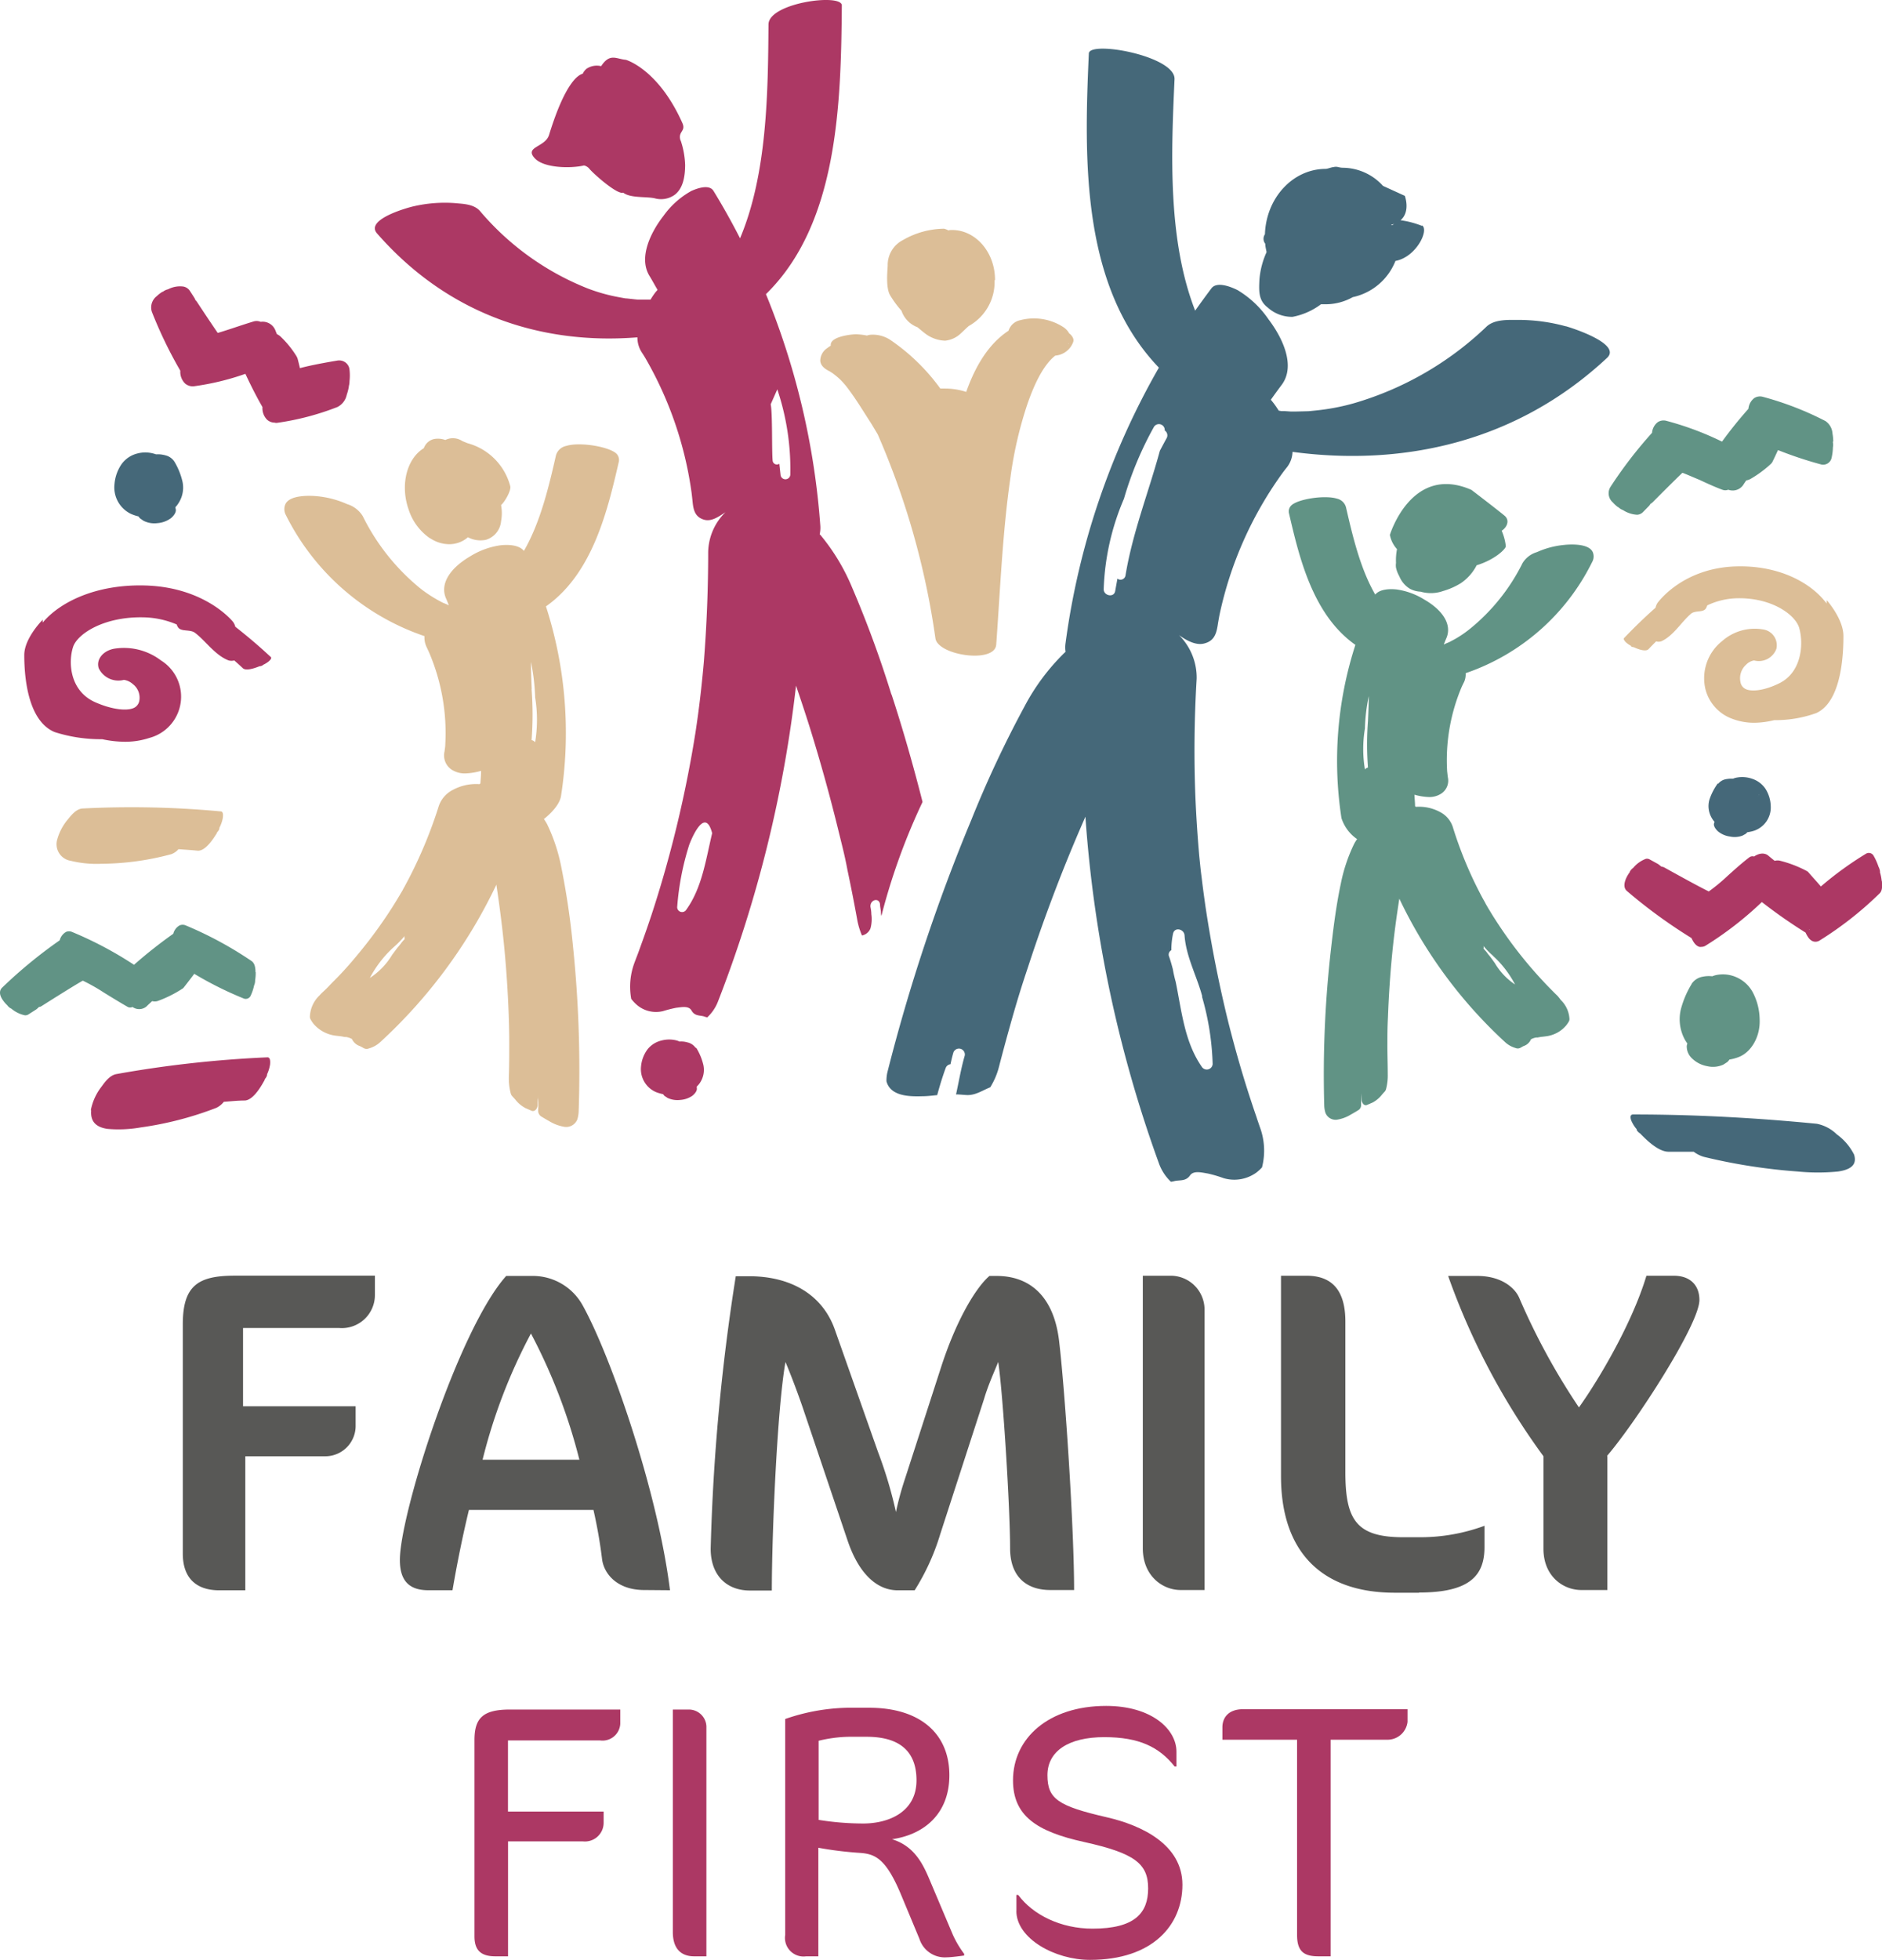 <?xml version="1.0" encoding="UTF-8"?>
<svg xmlns="http://www.w3.org/2000/svg" width="93.35mm" height="97.19mm" viewBox="0 0 264.61 275.5">
  <path d="M84.42,244.65h-13v10H84.87v1.53a2.63,2.63,0,0,1-2.94,2.66H71.43V275H69.65c-2,0-2.94-.82-2.94-2.8V244.6c0-3.11,1.21-4.29,5-4.29H87.21v2a2.5,2.5,0,0,1-2.79,2.35" fill="#ac3864"></path>
  <path d="M97.6,275c-1.78,0-3-1-3-3.42V240.31h2.23a2.47,2.47,0,0,1,2.49,2.35V275Z" fill="#ac3864"></path>
  <path d="M121.9,244.14h-2.58a19.1,19.1,0,0,0-4.22.56v11.12a40,40,0,0,0,6.25.51c3.65,0,7.51-1.64,7.51-6.07,0-4.74-3.2-6.12-7-6.12m13.7,30.75c-.35.05-1.82.25-2.48.25a3.74,3.74,0,0,1-3.81-2.6l-2.59-6.22c-2.13-5.1-3.65-5.71-5.78-5.86a51,51,0,0,1-5.84-.72V275h-1.72a2.61,2.61,0,0,1-2.94-3V241.64a28.16,28.16,0,0,1,8.72-1.58h3.1c7,0,11.26,3.52,11.26,9.48,0,5.51-3.65,8.37-8.06,9,3.24,1,4.41,3.62,5.37,5.91l3.15,7.45a14,14,0,0,0,1.62,2.75Z" fill="#ac3864"></path>
  <path d="M142.91,268.62v-2.25h.25c2.08,2.81,6,4.74,10.45,4.74,5.94,0,7.82-2.19,7.82-5.66s-1.88-4.94-9-6.52c-6.74-1.48-10-3.72-10-8.67,0-5.92,5-10.46,13.09-10.46,6.39,0,9.89,3.27,9.89,6.43v2.09h-.25c-2.18-2.75-5-4.13-9.89-4.13-5.08,0-8,2-8,5.35s1.52,4.34,8.37,5.92c4.87,1.12,10.61,3.82,10.61,9.48s-4.16,10.56-13,10.56c-4.93,0-10.35-3-10.35-6.88" fill="#ac3864"></path>
  <path d="M195.21,244.55h-8.12V275h-1.72c-2,0-3-.66-3-3V244.55H171.87v-1.74c0-1.32.81-2.55,2.94-2.55H197.9v1.79a2.83,2.83,0,0,1-2.69,2.5" fill="#ac3864"></path>
  <path d="M52.71,182.1a4.65,4.65,0,0,1-5,4.58H34.17v11H50v2.65a4.27,4.27,0,0,1-4.24,4.38H34.49v18.84H30.84c-3.21,0-5.14-1.68-5.14-5.16V186.16c0-5.48,2.18-6.84,7.32-6.84H52.71Z" fill="#585856"></path>
  <path d="M74.65,187.45a77.13,77.13,0,0,0-6.8,17.74H81.46a79.5,79.5,0,0,0-6.81-17.74m15.92,36.06c-3.66,0-5.59-2.13-5.91-4.26a68.52,68.52,0,0,0-1.22-7H65.93c-.9,3.74-1.67,7.55-2.31,11.29h-3.4c-2.89,0-4-1.55-4-4.26,0-6.38,8.21-32.38,14.95-39.92h3.59a8,8,0,0,1,7.12,4.06c4,7.16,10.59,26.19,12.32,40.12Z" fill="#585856"></path>
  <path d="M147.67,223.51c-3.34,0-5.65-1.87-5.65-5.87,0-5.61-1-21.8-1.67-26.19-.57,1.42-1.41,3.23-2,5.23l-6.16,19a32.13,32.13,0,0,1-3.59,7.87h-2.37c-2.89,0-5.46-2.26-7.06-7l-6.29-18.64c-.77-2.26-1.79-4.91-2.44-6.45-1.15,6.32-1.92,24.05-1.92,32.12h-3.08c-3.27,0-5.52-2.13-5.52-5.87a291.43,291.43,0,0,1,3.53-38.31h1.86c6.1,0,10.39,2.77,12.06,7.48l6.1,17.28a60.15,60.15,0,0,1,2.5,8.39,41.75,41.75,0,0,1,1.22-4.52l5.07-15.67c2.24-7,5.06-11.48,6.86-13h1c4.87,0,8.08,3.09,8.79,9.15.83,7,2.11,26.19,2.11,35Z" fill="#585856"></path>
  <path d="M166,223.51c-2.56,0-5.32-2-5.32-5.87V179.33h4a4.76,4.76,0,0,1,4.68,4.7v39.48Z" fill="#585856"></path>
  <path d="M199.51,223.89h-3.4c-10.33,0-16-5.8-16-16.38V179.33h3.59c3.6,0,5.46,2.06,5.46,6.45v21.15c0,6.71,1.54,9.16,8.14,9.16h2.25a26.08,26.08,0,0,0,9.17-1.61v3c0,3.87-1.92,6.38-9.17,6.38" fill="#585856"></path>
  <path d="M226,204.67v18.84h-3.66c-2.57,0-5.33-1.94-5.33-5.81v-13a98.32,98.32,0,0,1-13.4-25.34h4.1c3.47,0,5.33,1.74,5.9,3.09A94.15,94.15,0,0,0,222,197.84c2.82-3.94,7.5-11.87,9.49-18.51h3.85c2.31,0,3.6,1.35,3.6,3.41,0,3.42-9,17.29-13,21.93" fill="#585856"></path>
  <path d="M158.3,102.75c-.07.12-.07.1,0,0" fill="#1e1e1c"></path>
  <path d="M159.31,100.93h0l-.14.08a.62.62,0,0,0,.12-.08" fill="#1e1e1c"></path>
  <path d="M107.61,84.89h0" fill="#1e1e1c"></path>
  <path d="M106.93,83.23l-.11-.08h0a.87.87,0,0,0,.1.08" fill="#1e1e1c"></path>
  <path d="M150.19,48.22s0,0,0,0l.1.15-.12-.11m-33.43,4c.18.1.14.1,0,0m33.61-5.35a2.45,2.45,0,0,0-.8-.9,7.61,7.61,0,0,0-6.11-1,2.18,2.18,0,0,0-1.64,1.48c-2.86,1.88-4.7,5.07-5.95,8.6a9.65,9.65,0,0,0-2.9-.47c-.25,0-.5,0-.74,0a28.41,28.41,0,0,0-6.86-6.72,4.49,4.49,0,0,0-3-.84,2.78,2.78,0,0,0-.46.11,8.59,8.59,0,0,0-1.56-.18c-.54,0-3.72.3-3.52,1.6a4.07,4.07,0,0,0-.48.33,2.16,2.16,0,0,0-1,1.81c.08.8.8,1.21,1.38,1.5l0,0c.16.11.33.21.48.33a9.85,9.85,0,0,1,.93.78,11.2,11.2,0,0,1,1.29,1.53c1.07,1.43,2,3,3,4.53.34.55.67,1.11,1,1.66a110,110,0,0,1,8.11,28.67c.35,2.41,8.36,3.59,8.55.88.57-7.82.88-15.74,2-23.49a55.66,55.66,0,0,1,2.42-10.43c.75-2.12,2-5.22,3.88-6.7a2.93,2.93,0,0,0,2.51-1.88c.17-.44-.1-.87-.51-1.23" fill="#dcbe97"></path>
  <path d="M260.71,162.35a7.87,7.87,0,0,0-2.45-2.89,5.56,5.56,0,0,0-2.81-1.49c-8.85-.87-17.49-1.31-25.83-1.31-.55,0-.33.67-.26.86a4.74,4.74,0,0,0,.77,1.23.7.7,0,0,0,0,.12,1.58,1.58,0,0,0,.49.47l.07.08c.62.62,2.4,2.48,3.9,2.48,1.18,0,2.37,0,3.55,0a4.38,4.38,0,0,0,1.43.72,80.48,80.48,0,0,0,13.21,2.06,28.87,28.87,0,0,0,5.65,0c2-.29,2.67-1.08,2.25-2.4" fill="#456879"></path>
  <path d="M241.54,110.1a8.37,8.37,0,0,0-1.19,2.3,3.3,3.3,0,0,0,.34,2.61,2.88,2.88,0,0,0,.78.88,5.36,5.36,0,0,0,1.54.83,5.79,5.79,0,0,0,3.61.06,3.46,3.46,0,0,0,2.35-3.44,4.81,4.81,0,0,0-.73-2.44,3.61,3.61,0,0,0-1.86-1.42,4.22,4.22,0,0,0-2.11-.19,2.5,2.5,0,0,0-1.18.51,3,3,0,0,0-.81,1.57l-.42,1.42c-.29,1-.57,2-.86,2.94-.13.42.33.94.57,1.15a3.37,3.37,0,0,0,1.66.71,3.13,3.13,0,0,0,1.77-.13l.42-.23a1,1,0,0,0,.43-.68c.25-.83.49-1.66.73-2.49s.44-1.61.71-2.38c0,.12-.09.25-.14.37a2.18,2.18,0,0,1,.2-.37c-.09.11-.19.21-.29.31l.15-.12-.42.23.05,0-.52.14h.06l-.6.05h.08l-.66,0h.07l-.63-.16.06,0-.56-.25a.57.57,0,0,1,.13.08l-.46-.31a.4.4,0,0,1,.12.1l-.34-.36a2.31,2.31,0,0,1,.38.56l-.19-.39a4,4,0,0,1,.36,1.28c0-.14,0-.27,0-.4a3.34,3.34,0,0,1-.16,1.37c0-.13.09-.25.14-.37a2.62,2.62,0,0,1-.51.83l.29-.31a1.87,1.87,0,0,1-.42.32l.42-.23a1.94,1.94,0,0,1-.42.17L244,114a1.91,1.91,0,0,1-.33.06l.6,0a1.93,1.93,0,0,1-.34,0l.65.06-.34,0,.64.16a2.08,2.08,0,0,1-.32-.12l.57.25a2,2,0,0,1-.25-.14l.46.31a1.42,1.42,0,0,1-.3-.25l.33.36a2.6,2.6,0,0,1-.27-.38c.07.13.14.26.2.39a2.27,2.27,0,0,1-.21-.73c0,.13,0,.27,0,.4a3,3,0,0,1,.19-1.27c-.05.12-.09.25-.14.37a7.66,7.66,0,0,1,1-1.72,1,1,0,0,0-.1-1.16,2.79,2.79,0,0,0-1.36-.92,3.8,3.8,0,0,0-1.89-.16,1.87,1.87,0,0,0-1.23.68" fill="#456879"></path>
  <path d="M237.85,138.32a13.23,13.23,0,0,0-1.52,3.56,6,6,0,0,0,.43,4,4.39,4.39,0,0,0,1,1.36,6.41,6.41,0,0,0,2,1.28,6.23,6.23,0,0,0,4.65.09c1.76-.64,3.11-2.83,3-5.31a8.43,8.43,0,0,0-.94-3.76,4.79,4.79,0,0,0-2.4-2.2,4.65,4.65,0,0,0-2.7-.29,3,3,0,0,0-1.52.78,5,5,0,0,0-1,2.44c-.18.73-.35,1.46-.53,2.19L237.16,147a2.31,2.31,0,0,0,.73,1.77,4.09,4.09,0,0,0,2.14,1.1,3.52,3.52,0,0,0,2.28-.22l.54-.35a1.63,1.63,0,0,0,.55-1c.32-1.28.63-2.55.94-3.83s.56-2.49.91-3.68l-.18.57a2.69,2.69,0,0,1,.26-.57l-.37.48a.77.77,0,0,1,.18-.18l-.54.35.08,0-.68.22.08,0-.77.07h.09l-.84-.09h.1l-.83-.24.09,0-.72-.38.17.11-.59-.47a1.17,1.17,0,0,1,.15.16c-.14-.19-.29-.37-.44-.56a3.83,3.83,0,0,1,.49.86l-.25-.6a6.51,6.51,0,0,1,.46,2c0-.2,0-.41,0-.62a6.25,6.25,0,0,1-.21,2.12l.18-.57a4.2,4.2,0,0,1-.66,1.28c.13-.16.25-.32.38-.47a3.11,3.11,0,0,1-.54.49l.54-.36a2.24,2.24,0,0,1-.54.26l.67-.22a3.29,3.29,0,0,1-.43.09l.77-.08a2.16,2.16,0,0,1-.44,0l.84.08a2.17,2.17,0,0,1-.43-.08l.82.25a3.65,3.65,0,0,1-.41-.18l.72.38a2.11,2.11,0,0,1-.31-.21l.59.48a2.4,2.4,0,0,1-.39-.39c.14.19.29.37.43.55a2.53,2.53,0,0,1-.34-.58l.25.6a3.81,3.81,0,0,1-.27-1.13c0,.21,0,.42,0,.62a5.6,5.6,0,0,1,.26-2l-.18.57a12.48,12.48,0,0,1,1.25-2.66,1.89,1.89,0,0,0-.12-1.79,3.62,3.62,0,0,0-1.75-1.41,4.08,4.08,0,0,0-2.43-.25,2.36,2.36,0,0,0-1.59,1" fill="#619385"></path>
  <path d="M8,118.17a7.48,7.48,0,0,1,1.6-3.06c.46-.57,1.15-1.41,2-1.46a134.79,134.79,0,0,1,19.44.41c.42,0,.31.78.27,1a4.94,4.94,0,0,1-.47,1.31.59.59,0,0,1,0,.13,1.12,1.12,0,0,1-.33.5l0,.08c-.41.65-1.6,2.61-2.74,2.5-.89-.09-1.79-.14-2.68-.21a2.4,2.4,0,0,1-1,.7,38.58,38.58,0,0,1-9.82,1.35A15.24,15.24,0,0,1,9.93,121,2.36,2.36,0,0,1,8,118.17" fill="#dcbe97"></path>
  <path d="M12.77,156.05a7.74,7.74,0,0,1,1.52-3.32c.46-.64,1.15-1.59,2.09-1.75a159.19,159.19,0,0,1,21.22-2.35c.46,0,.39.74.37,1a5.18,5.18,0,0,1-.43,1.4.56.56,0,0,1,0,.13,1.38,1.38,0,0,1-.32.54.73.73,0,0,1,0,.09c-.4.72-1.56,2.86-2.81,2.91-1,0-2,.12-2.94.18a3,3,0,0,1-1.06.85,47.43,47.43,0,0,1-10.61,2.75,17.89,17.89,0,0,1-4.69.21c-1.7-.25-2.41-1.11-2.29-2.59" fill="#ac3864"></path>
  <path d="M24.53,64.91a9.74,9.74,0,0,1,1.13,2.81,4,4,0,0,1-.56,3,3.37,3.37,0,0,1-.93,1,5.87,5.87,0,0,1-1.76.82,6.06,6.06,0,0,1-4-.3A4.14,4.14,0,0,1,16.1,68a5.78,5.78,0,0,1,1-2.77,3.91,3.91,0,0,1,2.16-1.47,4.39,4.39,0,0,1,2.33,0,2.78,2.78,0,0,1,1.27.71,3.69,3.69,0,0,1,.77,1.92c.12.56.24,1.13.35,1.69.24,1.17.49,2.34.73,3.51.1.5-.43,1.06-.72,1.28a3.66,3.66,0,0,1-1.88.67,3.35,3.35,0,0,1-1.94-.34l-.45-.31a1.24,1.24,0,0,1-.42-.83c-.21-1-.41-2-.61-3s-.36-1.92-.6-2.85l.12.45a1.79,1.79,0,0,0-.19-.45l.3.39a.71.71,0,0,0-.15-.15l.44.31-.06,0,.56.22-.06,0,.65.12h.57l.71-.13-.07,0,.63-.23-.15.08.53-.32-.13.11c.13-.13.26-.26.4-.38a2.57,2.57,0,0,0-.46.61l.24-.44a4.29,4.29,0,0,0-.49,1.45c0-.15,0-.3.07-.46a4.21,4.21,0,0,0,.07,1.62l-.12-.45a3,3,0,0,0,.5,1l-.3-.39a2.08,2.08,0,0,0,.43.41c-.15-.1-.3-.2-.44-.31a2,2,0,0,0,.45.24l-.56-.22a1.61,1.61,0,0,0,.36.1l-.66-.11a2.43,2.43,0,0,0,.38,0h-.72l.37,0-.72.13.36-.1-.63.23.28-.14-.53.32a2.88,2.88,0,0,0,.35-.26l-.4.38a2.69,2.69,0,0,0,.33-.41c-.09.14-.17.29-.25.43a2.92,2.92,0,0,0,.29-.83c0,.15-.05.31-.07.46a3.79,3.79,0,0,0-.12-1.5c0,.15.08.3.13.45a9.58,9.58,0,0,0-.95-2.11,1.26,1.26,0,0,1,.2-1.34A2.94,2.94,0,0,1,21.13,64a3.94,3.94,0,0,1,2.1,0,2.09,2.09,0,0,1,1.3.91" fill="#456879"></path>
  <path d="M103.56,70.78h0l0,0m7.56-4.11a.69.69,0,0,1-1.37.13l-.18-1.61a.6.6,0,0,1-.94-.49c-.13-1.32,0-6.58-.27-7.87l.93-2.1a35.39,35.39,0,0,1,1.83,11.94M96.49,127.88a.69.69,0,0,1-1.27-.47,37.92,37.92,0,0,1,1.69-8.67s2.13-5.77,3.22-1.62c-.9,3.75-1.41,7.65-3.64,10.76m28.84-30.26a152.73,152.73,0,0,0-5.53-15.05,28.93,28.93,0,0,0-4.44-7.36l-.11-.12a4.18,4.18,0,0,0,.09-1.15,106,106,0,0,0-7.65-32.59C117.8,31.47,118.25,14.72,118.36.76c0-1.73-10.28-.37-10.31,2.67-.07,9.52-.17,21-4,30.07q-1.74-3.41-3.73-6.66c-.61-1-2.35-.34-3.11,0a11.87,11.87,0,0,0-3.92,3.5c-1.65,2.11-3.58,5.74-2,8.4.41.66.77,1.35,1.16,2-.1.13-.21.25-.31.37-.22.29-.45.62-.67,1l-.33,0H90.07l-.44,0c-.17,0-1.75-.2-1.66-.16-.52-.09-1-.18-1.55-.29a24.68,24.68,0,0,1-3.76-1.1A38.39,38.39,0,0,1,67.48,29.66c-.88-1-2.44-1-3.54-1.11a19.47,19.47,0,0,0-5.83.46c-.53.11-6.85,1.79-5.1,3.8,10.2,11.67,23.48,15.66,36.61,14.61a3.84,3.84,0,0,0,.63,2.14c.16.24.31.48.46.73a51.89,51.89,0,0,1,6.53,19c.05.42.1.84.14,1.26.12,1.25.4,2.09,1.5,2.47S101,72.66,102,72a8.07,8.07,0,0,0-2.43,5.58q0,7.74-.61,15.46c-.22,2.51-.49,5-.83,7.52,0,0-.19,1.37-.19,1.34-.07.49-.14,1-.22,1.45-.19,1.19-.39,2.37-.61,3.55q-1.39,7.59-3.47,15c-.64,2.29-1.33,4.55-2.07,6.8-.41,1.23-.83,2.45-1.27,3.67l-.6,1.66s-.82,2.13-.32.87a9.58,9.58,0,0,0-.63,5.51,5.56,5.56,0,0,0,.65.72,4.14,4.14,0,0,0,3.83,1,18.09,18.09,0,0,1,1.86-.47c.73-.08,1.74-.31,2.13.38.49.87,1.24.63,1.88.88a2.14,2.14,0,0,0,.34.09,6,6,0,0,0,1.48-2.16,177.61,177.61,0,0,0,11-44.47c.66,1.94,1.31,3.89,1.93,5.86q2.18,7,3.93,14.1c.62,2.53,1,3.94,1.38,6q.75,3.53,1.39,7.08a10.5,10.5,0,0,0,.64,2.08,1.61,1.61,0,0,0,1.2-1,4.92,4.92,0,0,0,.12-2c0-.35-.06-.7-.12-1-.11-1,1.17-1.4,1.34-.41,0,.36.1.74.13,1.12,0,.18,0,.35.07.52a89,89,0,0,1,5.78-16c-1.29-5.08-2.73-10.13-4.35-15.09" fill="#ac3864"></path>
  <path d="M97.81,147.3a1.91,1.91,0,0,0-1.19-.78,3,3,0,0,0-1.08-.11,2.48,2.48,0,0,0-.4-.15,4.19,4.19,0,0,0-2.11,0,3.56,3.56,0,0,0-2,1.26,4.74,4.74,0,0,0-.9,2.37,3.52,3.52,0,0,0,2.11,3.63,6.14,6.14,0,0,0,1,.29,1.26,1.26,0,0,0,.21.26c.14.08.27.17.4.26a3.24,3.24,0,0,0,1.76.29,3.42,3.42,0,0,0,1.71-.57c.25-.19.74-.67.65-1.1a1.42,1.42,0,0,1,0-.22,3.07,3.07,0,0,0,.41-.47,3.27,3.27,0,0,0,.51-2.57,8.12,8.12,0,0,0-1-2.4" fill="#ac3864"></path>
  <path d="M192.36,107.89a.81.81,0,0,0-.38.19l-.07.08a17.51,17.51,0,0,1,0-5.75,25.22,25.22,0,0,1,.54-4.56c0,1.17-.06,2.33-.11,3.5a43.29,43.29,0,0,0,0,6.54m17.6,26.5a14.3,14.3,0,0,1,1,1,14.82,14.82,0,0,1,2.08,3,9.17,9.17,0,0,1-2.84-3c-.21-.3-.43-.6-.69-.95a8,8,0,0,1-.5-.64l-.41-.46a.67.67,0,0,0,0-.37,11.1,11.1,0,0,0,1.35,1.39m3.71,12.3h0M205.79,96a2.61,2.61,0,0,0,.28-1.37A31,31,0,0,0,223.86,79a1.57,1.57,0,0,0,.08-1.4c-.66-1.42-4-1-4-1h0a12,12,0,0,0-3.61.91l-.26.11a3.52,3.52,0,0,0-2,1.54,27.8,27.8,0,0,1-7.47,9.3,16.07,16.07,0,0,1-2,1.36l-.86.46h0c-.18.06-.44.18-.75.32.12-.27.22-.55.34-.82.85-1.85-.31-3.91-3.09-5.51a10,10,0,0,0-3.88-1.41c-.87-.09-2.33-.09-3,.72-2.11-3.65-3.18-8.24-4.11-12.26a1.7,1.7,0,0,0-1.29-1.23c-1.73-.53-5.58.07-6.44,1a1.16,1.16,0,0,0-.29,1.05c1.43,6.14,3.32,14.28,9.34,18.51A52.92,52.92,0,0,0,188.61,115a5.71,5.71,0,0,0,2.15,2.92l.06,0c-.15.24-.31.47-.44.73a23,23,0,0,0-1.86,5.57c-.7,3.3-1.1,6.65-1.48,10.07a154.92,154.92,0,0,0-.85,21.14,3.83,3.83,0,0,0,.17,1,1,1,0,0,0,.1.21,1.53,1.53,0,0,0,1.49.76,5.3,5.3,0,0,0,2-.74c.37-.2.73-.42,1.09-.64a.83.83,0,0,0,.33-.74c0-.71,0-1.36,0-2h0l0,.4.06.91a1,1,0,0,0,.27.62.45.45,0,0,0,.51.11l.79-.34a4.27,4.27,0,0,0,1.32-1.12c.12-.14.24-.28.36-.4a.88.88,0,0,0,.2-.37,7.39,7.39,0,0,0,.24-2.08c0-1.44-.06-2.88-.05-4.33,0-1.27,0-2.14.08-3.72.11-3,.31-6,.6-8.94.25-2.55.59-5.13,1-7.69a65.72,65.72,0,0,0,14.92,20.21,3.65,3.65,0,0,0,1.39.77l.19.06a.79.79,0,0,0,.5-.07l.22-.12a1.59,1.59,0,0,1,.29-.15,1.68,1.68,0,0,0,1-.94,2.46,2.46,0,0,1,.74-.25l.21,0a5.52,5.52,0,0,1,.71-.11l.53-.07a4.39,4.39,0,0,0,2.75-1.51,4,4,0,0,0,.38-.56.66.66,0,0,0,.09-.33,4,4,0,0,0-1.23-2.7A7.75,7.75,0,0,0,219,140c-.21-.2-.43-.41-.64-.63-.46-.46-.92-.93-1.36-1.41-.81-.86-1.6-1.76-2.36-2.67a60.33,60.33,0,0,1-4.47-6.13c-.32-.49-.62-1-.92-1.49l-.36-.62h0c-.06-.13-.13-.26-.21-.4l-.1-.17h0c-.58-1.06-1.13-2.16-1.65-3.28a56.32,56.32,0,0,1-2.68-7,3.64,3.64,0,0,0-1.79-2.06,6.17,6.17,0,0,0-3.38-.72l-.12-.1c0-.54-.07-1.07-.09-1.61a8.22,8.22,0,0,0,2.05.33,3,3,0,0,0,1.47-.34,2.18,2.18,0,0,0,1.17-2.48l-.09-.81a26.4,26.4,0,0,1,2.08-11.93l.29-.6" fill="#619385"></path>
  <path d="M74.76,96.87c-.05-1.28-.11-2.55-.11-3.83a28.93,28.93,0,0,1,.59,5,19.41,19.41,0,0,1,0,6.29l-.09-.08a.81.81,0,0,0-.41-.21,47.69,47.69,0,0,0,0-7.17M56.9,132q-.24.25-.45.51a7.44,7.44,0,0,1-.56.7l-.75,1A10,10,0,0,1,52,137.47a15.93,15.93,0,0,1,2.27-3.25,15.21,15.21,0,0,1,1.14-1.13,13.3,13.3,0,0,0,1.48-1.52.68.68,0,0,0,0,.4m-5.53,14.61ZM78.94,122a24.86,24.86,0,0,0-2-6.11c-.14-.28-.32-.53-.48-.8l.07,0c.79-.64,2.15-1.92,2.35-3.2a57.92,57.92,0,0,0-2.12-26.65c6.6-4.64,8.68-13.57,10.24-20.3a1.26,1.26,0,0,0-.31-1.15c-1-1-5.17-1.7-7.06-1.11A1.88,1.88,0,0,0,78.17,64c-1,4.4-2.19,9.43-4.51,13.44-.72-.9-2.33-.89-3.28-.79a10.9,10.9,0,0,0-4.25,1.54c-3,1.76-4.32,4-3.39,6,.13.29.24.6.37.9-.34-.16-.62-.28-.82-.35h0c-.31-.16-.63-.33-.94-.51a18.49,18.49,0,0,1-2.21-1.48A30.54,30.54,0,0,1,51,72.55a3.9,3.9,0,0,0-2.18-1.68l-.28-.12a13.35,13.35,0,0,0-4-1h0s-3.71-.42-4.42,1.13a1.73,1.73,0,0,0,.08,1.54,34,34,0,0,0,19.48,17A3.09,3.09,0,0,0,60,91l.31.67a28.76,28.76,0,0,1,2.29,13.07c0,.29-.07.59-.1.89a2.4,2.4,0,0,0,1.28,2.72,3.38,3.38,0,0,0,1.62.37,9.13,9.13,0,0,0,2.24-.36c0,.59-.06,1.17-.1,1.76l-.13.11a6.81,6.81,0,0,0-3.71.79,4,4,0,0,0-2,2.26,63.44,63.44,0,0,1-2.95,7.63c-.56,1.22-1.17,2.43-1.8,3.59h0l-.1.19a3.65,3.65,0,0,0-.23.43h0l-.4.67c-.33.56-.66,1.1-1,1.64a64.73,64.73,0,0,1-4.9,6.72c-.82,1-1.69,2-2.58,2.93-.49.52-1,1-1.5,1.54-.23.24-.46.47-.7.69a7.06,7.06,0,0,0-.62.62,4.34,4.34,0,0,0-1.35,3,.79.79,0,0,0,.1.37,4.74,4.74,0,0,0,.41.62,4.88,4.88,0,0,0,3,1.65l.58.07a5.29,5.29,0,0,1,.78.13l.22,0a2.62,2.62,0,0,1,.82.28,1.87,1.87,0,0,0,1.12,1l.32.16a1.49,1.49,0,0,0,.24.14.87.87,0,0,0,.55.08l.21-.07a3.86,3.86,0,0,0,1.52-.85,71.89,71.89,0,0,0,16.35-22.15c.42,2.81.79,5.63,1.07,8.44.32,3.24.54,6.54.66,9.79.06,1.73.08,2.69.08,4.08,0,1.59,0,3.17-.06,4.75a8.13,8.13,0,0,0,.27,2.28.87.87,0,0,0,.22.4l.4.44a4.42,4.42,0,0,0,1.44,1.22l.86.38a.52.52,0,0,0,.57-.12,1,1,0,0,0,.29-.68c0-.33,0-.67.07-1l0-.44h0c0,.69.06,1.41,0,2.18a1,1,0,0,0,.37.82c.39.24.79.48,1.19.7a5.89,5.89,0,0,0,2.21.81,1.68,1.68,0,0,0,1.63-.83,1,1,0,0,0,.11-.23,4.24,4.24,0,0,0,.19-1.13A170.16,170.16,0,0,0,80.56,133a110.1,110.1,0,0,0-1.62-11" fill="#dcbe97"></path>
  <path d="M60.48,75.66a4.87,4.87,0,0,0,2.66.84,4.13,4.13,0,0,0,1.65-.34,3.9,3.9,0,0,0,1-.64,3.75,3.75,0,0,0,2.49.37,3,3,0,0,0,2.17-2.63,6.1,6.1,0,0,0,0-2.26c.5-.43,1.48-2.07,1.28-2.7a8.5,8.5,0,0,0-6-6L65,62a2.4,2.4,0,0,0-2.39-.15A3,3,0,0,0,61,61.72,2,2,0,0,0,59.59,63c-2.39,1.46-3.34,5.13-2.16,8.56a7.82,7.82,0,0,0,3,4.09" fill="#dcbe97"></path>
  <path d="M169,140.09a37.66,37.66,0,0,1,1.5,9.49A.83.83,0,0,1,169,150c-2.47-3.53-2.84-7.83-3.7-12a17.45,17.45,0,0,1-.4-1.77c-.16-.6-.32-1.19-.53-1.78a.7.7,0,0,1,.32-.88,11.5,11.5,0,0,1,.24-2.32c.22-1,1.56-.66,1.62.24.21,3,1.73,5.72,2.49,8.58m-11-70A48.23,48.23,0,0,1,162.25,60a.82.82,0,0,1,1.51.51.82.82,0,0,1,.26,1.1c-.32.58-.63,1.17-.94,1.75-1.59,5.85-3.84,11.5-4.83,17.51a.71.71,0,0,1-1.14.47c-.1.58-.21,1.15-.31,1.73-.16,1-1.63.68-1.62-.24a35.07,35.07,0,0,1,2.87-12.77m62.1-24.19a25.13,25.13,0,0,0-6.87-.9c-1.31,0-3.16-.09-4.27.94a45.26,45.26,0,0,1-18.6,10.76,30.69,30.69,0,0,1-4.52.93c-.62.08-1.24.14-1.86.2.11,0-1.77.05-2,.05h-.52l-.88-.06h-.3l-.16,0-.38-.07c-.24-.38-.49-.75-.74-1.07-.12-.16-.25-.31-.37-.46.5-.7,1-1.39,1.51-2.07,2.09-2.76,0-6.82-1.82-9.21A13.92,13.92,0,0,0,174,40.78c-.88-.44-2.9-1.28-3.68-.24s-1.54,2.08-2.28,3.13c-3.9-10-3.36-22.32-2.9-32.53.15-3.28-12-5.48-12.05-3.62-.67,14.91-1.09,32.75,9.85,44.16a106,106,0,0,0-13.12,38.7,4.09,4.09,0,0,0,0,1.25l-.13.11A30.37,30.37,0,0,0,144,99.39a154.68,154.68,0,0,0-7.43,15.86,254.94,254.94,0,0,0-11.78,35.39,5,5,0,0,0-.15,1.36c.54,2.07,3.14,2.16,5,2.1.72,0,1.43-.09,2.13-.16.35-1.28.73-2.55,1.19-3.8a.82.82,0,0,1,.68-.54c.12-.56.25-1.12.41-1.66a.83.83,0,0,1,1.59.46c-.52,1.78-.82,3.63-1.22,5.44.49,0,1,.07,1.5.09,1.23.06,2.22-.66,3.31-1.09a10.24,10.24,0,0,0,1.23-2.89c.65-2.52,1.33-5,2.06-7.55.64-2.2,1.1-3.71,2-6.4q2.47-7.58,5.47-15c.84-2.08,1.72-4.14,2.62-6.2A179.05,179.05,0,0,0,163,163.68a6.67,6.67,0,0,0,1.63,2.44,2.93,2.93,0,0,0,.41-.07c.77-.23,1.64.08,2.28-.82.5-.73,1.67-.4,2.54-.26a18.57,18.57,0,0,1,2.17.64,5.3,5.3,0,0,0,4.6-.77,5.69,5.69,0,0,0,.81-.74,9.5,9.5,0,0,0-.43-6c.51,1.4-.31-.92-.32-1-.21-.61-.42-1.22-.62-1.83-.45-1.35-.88-2.7-1.29-4.06-.75-2.48-1.44-5-2.07-7.49q-2-8.12-3.24-16.44c-.18-1.29-.36-2.58-.51-3.87-.07-.53-.13-1-.19-1.58,0,0-.15-1.47-.15-1.47q-.36-4.08-.54-8.18a167.07,167.07,0,0,1,.17-16.75,8.43,8.43,0,0,0-2.48-6.15c1,.72,2.35,1.48,3.52,1.18,1.33-.33,1.71-1.22,1.92-2.57.07-.45.15-.9.23-1.34a52.58,52.58,0,0,1,8.84-20c.19-.26.38-.51.58-.76a3.7,3.7,0,0,0,.87-2.27c15.49,2.07,31.46-1.31,44.21-13.2,2.19-2-5.19-4.31-5.82-4.47" fill="#456879"></path>
  <path d="M257.76,62.06a7.45,7.45,0,0,0-.11-1.14,2.28,2.28,0,0,0-1-1.74,44,44,0,0,0-8.83-3.41,1.5,1.5,0,0,0-1.17.19,2.15,2.15,0,0,0-.82,1.51,57.73,57.73,0,0,0-3.71,4.61,42.4,42.4,0,0,0-7.85-2.93,1.48,1.48,0,0,0-1.18.19,2.1,2.1,0,0,0-.81,1.5,61,61,0,0,0-5.87,7.64,1.7,1.7,0,0,0,.35,2.14,4.8,4.8,0,0,0,.73.67s0,0,.05,0a1.76,1.76,0,0,0,.65.41,4.06,4.06,0,0,0,2,.66h0a1.26,1.26,0,0,0,.8-.36l.82-.84a1.07,1.07,0,0,0,.14-.16l.12-.18a1.39,1.39,0,0,0,.31-.23c2.6-2.62,3.71-3.69,4.17-4.13.56.2,1.61.67,2.42,1,1,.47,2.16,1,3.19,1.38a1.16,1.16,0,0,0,.84,0,1.79,1.79,0,0,0,2.1-.67c.14-.22.28-.43.43-.64a1.88,1.88,0,0,0,.6-.21A15.81,15.81,0,0,0,249,65.2a1.16,1.16,0,0,0,.24-.34c.28-.58.54-1.13.75-1.59a55.25,55.25,0,0,0,6,2,1.21,1.21,0,0,0,1.51-.81,7.2,7.2,0,0,0,.21-1.58,2,2,0,0,0,0-.69,1,1,0,0,0,0-.12" fill="#619385"></path>
  <path d="M26.09,42.56l.27.65h.15c1.29,2,3.09,4.74,3.4,5.07s3.68-1,6.16-1.66a1.15,1.15,0,0,1,.08.26c.47-.16,1.05-.29,1.21.12s.36.88.55,1.32a.64.64,0,0,1,.53.09,12.36,12.36,0,0,1,2,2.36,20.52,20.52,0,0,0,.77,2.88c.08-.36,3.63-1.11,6.49-1.59a6.31,6.31,0,0,1-.06,1.35v.07a.82.82,0,0,1,0,.37,1,1,0,0,1,0,.1,6.22,6.22,0,0,1-.26,1c0,.17-.26.76-.45.83A36.4,36.4,0,0,1,38.68,58c-.34,0-.34-.58-.33-1,0,0,0-.08,0-.11a59.54,59.54,0,0,1-3.09-6.13,36.12,36.12,0,0,1-8.14,2.14c-.34,0-.33-.58-.33-1,0,0,0-.08,0-.12a59.39,59.39,0,0,1-4.11-8.44c-.08-.21.26-.55.35-.64a3.16,3.16,0,0,1,.67-.48l.06-.07a.55.55,0,0,1,.29-.11l0,0a3,3,0,0,1,1.38-.34l.6.93" fill="#ac3864"></path>
  <path d="M24.05,42.76h0m2.89,8.65h0M42.63,54h0m0,0h0m0,0Zm-7.35-4.71a1.43,1.43,0,0,1,1.32.86,58,58,0,0,0,3,6,2.4,2.4,0,0,1,.11.23,34.91,34.91,0,0,0,6.17-1.71.42.42,0,0,0,0-.1,4.5,4.5,0,0,0,.18-.7,32.31,32.31,0,0,0-3.94.92,1.29,1.29,0,0,1-1,.39c-1.19,0-1.41-1-1.72-2.28-.1-.42-.22-.93-.36-1.47a12.34,12.34,0,0,0-1.37-1.65,1.53,1.53,0,0,1-1.17-.86l-.17-.41-.06-.14a1.5,1.5,0,0,1-.7-.08c-.7.21-1.44.45-2.12.68-2.72.9-3.84,1.27-4.69.33a55.44,55.44,0,0,1-3.31-4.9,1.39,1.39,0,0,1-.5-.58l-.21-.52-.09,0-.16.05a.6.6,0,0,1-.13.09l-.09,0A57,57,0,0,0,28.06,51a1.51,1.51,0,0,1,.11.22,36,36,0,0,0,6.58-1.86,1.58,1.58,0,0,1,.52-.09m3.22,7.25h0m.15,2.89A1.63,1.63,0,0,1,37.55,59a2.31,2.31,0,0,1-.65-1.78c-.83-1.44-1.62-3-2.4-4.67a36.51,36.51,0,0,1-7.18,1.74,1.63,1.63,0,0,1-1.32-.4,2.3,2.3,0,0,1-.65-1.78,61.08,61.08,0,0,1-4-8.28,2,2,0,0,1,.7-2.21,4.46,4.46,0,0,1,.78-.6l.06,0a1.87,1.87,0,0,1,.75-.36,3.62,3.62,0,0,1,2.14-.38,1.41,1.41,0,0,1,.93.63l.6.93.12.22.05.14a.92.92,0,0,1,.24.28C29.38,45,30.2,46.2,30.61,46.8c.54-.15,1.35-.42,2-.63,1-.33,2.1-.7,3.1-1a1.51,1.51,0,0,1,.94.07,1.93,1.93,0,0,1,2.06,1.18c.07.19.15.37.22.55a2.09,2.09,0,0,1,.47.3A13.83,13.83,0,0,1,41.64,50a1.85,1.85,0,0,1,.21.45c.12.46.23.91.32,1.3,1.11-.3,2.78-.65,5.29-1.07a1.49,1.49,0,0,1,1.12.28,1.42,1.42,0,0,1,.56,1,7.41,7.41,0,0,1,0,1.62,2.55,2.55,0,0,1-.1.72.23.23,0,0,1,0,.09,7.25,7.25,0,0,1-.29,1.11,2.49,2.49,0,0,1-1.3,1.71,37.7,37.7,0,0,1-8.5,2.23l-.23,0" fill="#ac3864"></path>
  <path d="M254.4,130.64l.07,0-.09.06Zm-16.07.78,0,0,.09,0Zm26.24-7.59a6.38,6.38,0,0,0-.24-1.2,1,1,0,0,0,0-.17,2,2,0,0,0-.21-.63,8.39,8.39,0,0,0-.72-1.59.77.77,0,0,0-1.06-.22,48.09,48.09,0,0,0-6.32,4.59l-.33-.38c-.4-.46-.9-1-1.44-1.63a.83.83,0,0,0-.21-.16A16.59,16.59,0,0,0,250.3,121a1.41,1.41,0,0,0-.74,0l-.05,0c-.3-.24-.6-.48-.89-.73s-1-.54-2,.13a.73.73,0,0,0-.68.13c-1,.76-2.07,1.72-3,2.56a26.49,26.49,0,0,1-2.68,2.22c-.48-.23-2-1-6.31-3.4a.94.94,0,0,0-.34-.08l-.37-.29-.11-.08-1.18-.65a.76.76,0,0,0-.55-.08,4.26,4.26,0,0,0-1.77,1.27,1.56,1.56,0,0,0-.47.52.21.21,0,0,1,0,.06,4.66,4.66,0,0,0-.55.94c-.41,1-.15,1.48.14,1.73a72.27,72.27,0,0,0,9.07,6.61c.23.47.54,1.07,1.12,1.24a.92.92,0,0,0,.29,0,1.08,1.08,0,0,0,.55-.15,48.38,48.38,0,0,0,7.94-6.15,70.77,70.77,0,0,0,6.14,4.29c.23.47.54,1.08,1.11,1.25a1.07,1.07,0,0,0,.85-.12,49.23,49.23,0,0,0,8.46-6.64c.22-.22.44-.6.31-1.74" fill="#ac3864"></path>
  <path d="M35.92,136.65c0-.84-.2-1.32-.57-1.57a52.43,52.43,0,0,0-9.25-5,1.09,1.09,0,0,0-.85,0,1.89,1.89,0,0,0-.89,1.18,66.32,66.32,0,0,0-5.52,4.36A52.42,52.42,0,0,0,10.12,131a1.07,1.07,0,0,0-.84,0,1.91,1.91,0,0,0-.89,1.18,66.38,66.38,0,0,0-8.1,6.66c-.24.23-.55.77.08,1.71a4.45,4.45,0,0,0,.66.77l.05.07a1.4,1.4,0,0,0,.52.4,4.3,4.3,0,0,0,1.89.93h.09a.75.75,0,0,0,.41-.12l1.08-.69.11-.08.3-.28a.8.8,0,0,0,.34-.11c4.17-2.64,5.44-3.38,5.82-3.59a26.48,26.48,0,0,1,3,1.7c1.06.65,2.26,1.39,3.33,2a.77.77,0,0,0,.66,0,1.6,1.6,0,0,0,1.95-.06c.26-.26.54-.51.81-.76l0,0a1.52,1.52,0,0,0,.73,0A16.71,16.71,0,0,0,25.61,139a.68.68,0,0,0,.21-.17c.45-.57.87-1.12,1.21-1.57l.28-.37a50.19,50.19,0,0,0,6.91,3.45.76.76,0,0,0,1-.33,6.82,6.82,0,0,0,.51-1.5,1.75,1.75,0,0,0,.14-.6s0-.07,0-.11a6.63,6.63,0,0,0,.08-1.14" fill="#619385"></path>
  <path d="M256.83,84.44v.4c-2.19-2.94-6.72-5.4-12.76-5.22-7.41.23-10.83,4.9-11,5.1a2.08,2.08,0,0,0-.3.71c-1.55,1.36-3,2.78-4.42,4.26-.16.17.16.5.26.6a3.35,3.35,0,0,0,.7.49l0,.06a.74.74,0,0,0,.33.13l.05,0c.42.19,1.67.74,2.11.27s.7-.72,1.05-1.08a1.27,1.27,0,0,0,.7,0c1.72-.75,2.84-2.72,4.2-3.88.61-.53,1.73-.12,2.12-.78a2,2,0,0,0,.17-.4,10.28,10.28,0,0,1,4.13-1c4.94-.13,8.27,2.33,8.8,4.17.62,2.16.41,6.18-2.78,7.77-2.23,1.1-3.89,1.16-4.63.87a1.31,1.31,0,0,1-.85-1.05,2.56,2.56,0,0,1,.8-2.43,2,2,0,0,1,1.11-.59,2.63,2.63,0,0,0,3.14-1.63A2.24,2.24,0,0,0,248,88.5a6.93,6.93,0,0,0-5.87,1.62,6.66,6.66,0,0,0-2.35,6.73,6,6,0,0,0,3.8,4.2,8.6,8.6,0,0,0,3.08.55,12.11,12.11,0,0,0,2.8-.37,16.87,16.87,0,0,0,5.93-1c3.59-1.65,3.8-8.44,3.8-10.83s-2.32-5-2.32-5" fill="#dcbe97"></path>
  <path d="M6,87.12v.4c2.46-2.94,7.57-5.4,14.37-5.22,8.36.22,12.22,4.9,12.38,5.1a1.87,1.87,0,0,1,.33.7c1.75,1.37,3.42,2.79,5,4.27.18.17-.19.5-.3.6a3.79,3.79,0,0,1-.79.49.34.34,0,0,1-.06.06.86.86,0,0,1-.37.13l-.06,0c-.47.19-1.88.74-2.37.27s-.79-.72-1.19-1.08a1.61,1.61,0,0,1-.79,0c-1.94-.75-3.2-2.72-4.73-3.88-.69-.53-1.95-.12-2.39-.78a1.81,1.81,0,0,1-.19-.4,12.45,12.45,0,0,0-4.66-1c-5.57-.13-9.32,2.33-9.91,4.17-.7,2.16-.47,6.18,3.13,7.77,2.51,1.1,4.38,1.16,5.22.87a1.38,1.38,0,0,0,.95-1,2.41,2.41,0,0,0-.9-2.43,2.36,2.36,0,0,0-1.25-.59,3.07,3.07,0,0,1-3.54-1.63c-.39-1.21.56-2.43,2.12-2.74a8.58,8.58,0,0,1,6.62,1.63A6,6,0,0,1,21,103.73a10.79,10.79,0,0,1-3.47.54,15.4,15.4,0,0,1-3.16-.36,21.25,21.25,0,0,1-6.68-1c-4-1.65-4.28-8.44-4.28-10.83S6,87.12,6,87.12" fill="#ac3864"></path>
  <path d="M95.68,19.75c-.41-1.31.8-1.24.26-2.46C92.54,9.68,88,8.41,88,8.41c-1.35-.11-2.24-1-3.48.89a2.59,2.59,0,0,0-2.06.37,2,2,0,0,0-.53.7c-.61.14-2.46,1.2-4.73,8.59-.54,1.77-3.55,1.65-2,3.3,1.27,1.37,5,1.44,6.92,1a1.37,1.37,0,0,1,.69.4c.52.68,4,3.77,4.81,3.42,1,.79,3.22.53,4.41.79a3.31,3.31,0,0,0,2.81-.47c1.2-.9,1.48-2.56,1.49-4.21a12,12,0,0,0-.63-3.45" fill="#ac3864"></path>
  <path d="M195.61,31.6l.39-.12c-.19.15-.35.25-.39.12m4.31.15a12.61,12.61,0,0,0-3-.79c1.43-1.23.6-3.43.6-3.43l-3.07-1.4a7.69,7.69,0,0,0-5.62-2.55c-.61,0-.78-.23-1.35-.09-.22,0-.85.25-1.08.25-4.62,0-8.38,4.08-8.55,9.19l0,0a1.13,1.13,0,0,0,.05,1.34c0,.37.1.74.17,1.1,0,.07,0,.14-.06.23a11.6,11.6,0,0,0-.93,3.66c-.09,1.78-.12,3,1.2,4a5.09,5.09,0,0,0,3.45,1.28,9.64,9.64,0,0,0,4-1.77l.05,0c.22,0,.44,0,.67,0a7.81,7.81,0,0,0,3.75-1,8.32,8.32,0,0,0,6-5.09c2.95-.54,4.78-4.4,3.73-5" fill="#456879"></path>
  <path d="M211.54,72.49c-1.12-.93-4.66-3.63-4.66-3.63-8.43-3.69-11.46,6.33-11.46,6.33a4.07,4.07,0,0,0,1,2,8.14,8.14,0,0,0-.14,1.94,2.16,2.16,0,0,0,0,.66,4.12,4.12,0,0,0,.46,1.2,3.66,3.66,0,0,0,1.49,1.77,3.44,3.44,0,0,0,1.51.41,0,0,0,0,0,0,0,5.19,5.19,0,0,0,3.16-.09A10.08,10.08,0,0,0,205.36,82a6.74,6.74,0,0,0,2.26-2.54c2.62-.8,4.13-2.34,4.1-2.68a7.5,7.5,0,0,0-.58-2.17c.79-.53,1.15-1.49.4-2.12" fill="#619385"></path>
  <path d="M139.9,39.33c0-3.86-2.71-7-6.05-7-.17,0-.33,0-.5.06a2.5,2.5,0,0,0-.61-.24,11.79,11.79,0,0,0-5.81,1.61,3.93,3.93,0,0,0-2.12,3.6c-.08,1.16-.23,3.16.33,4.13a14.35,14.35,0,0,0,1.61,2.19A3.77,3.77,0,0,0,129,46c.34.28.67.57,1,.82a4.89,4.89,0,0,0,2.88,1.07,3.74,3.74,0,0,0,2.26-1.07c.37-.33.71-.69,1.08-1l0,0a7.08,7.08,0,0,0,3.62-6.39" fill="#dcbe97"></path>
</svg>
